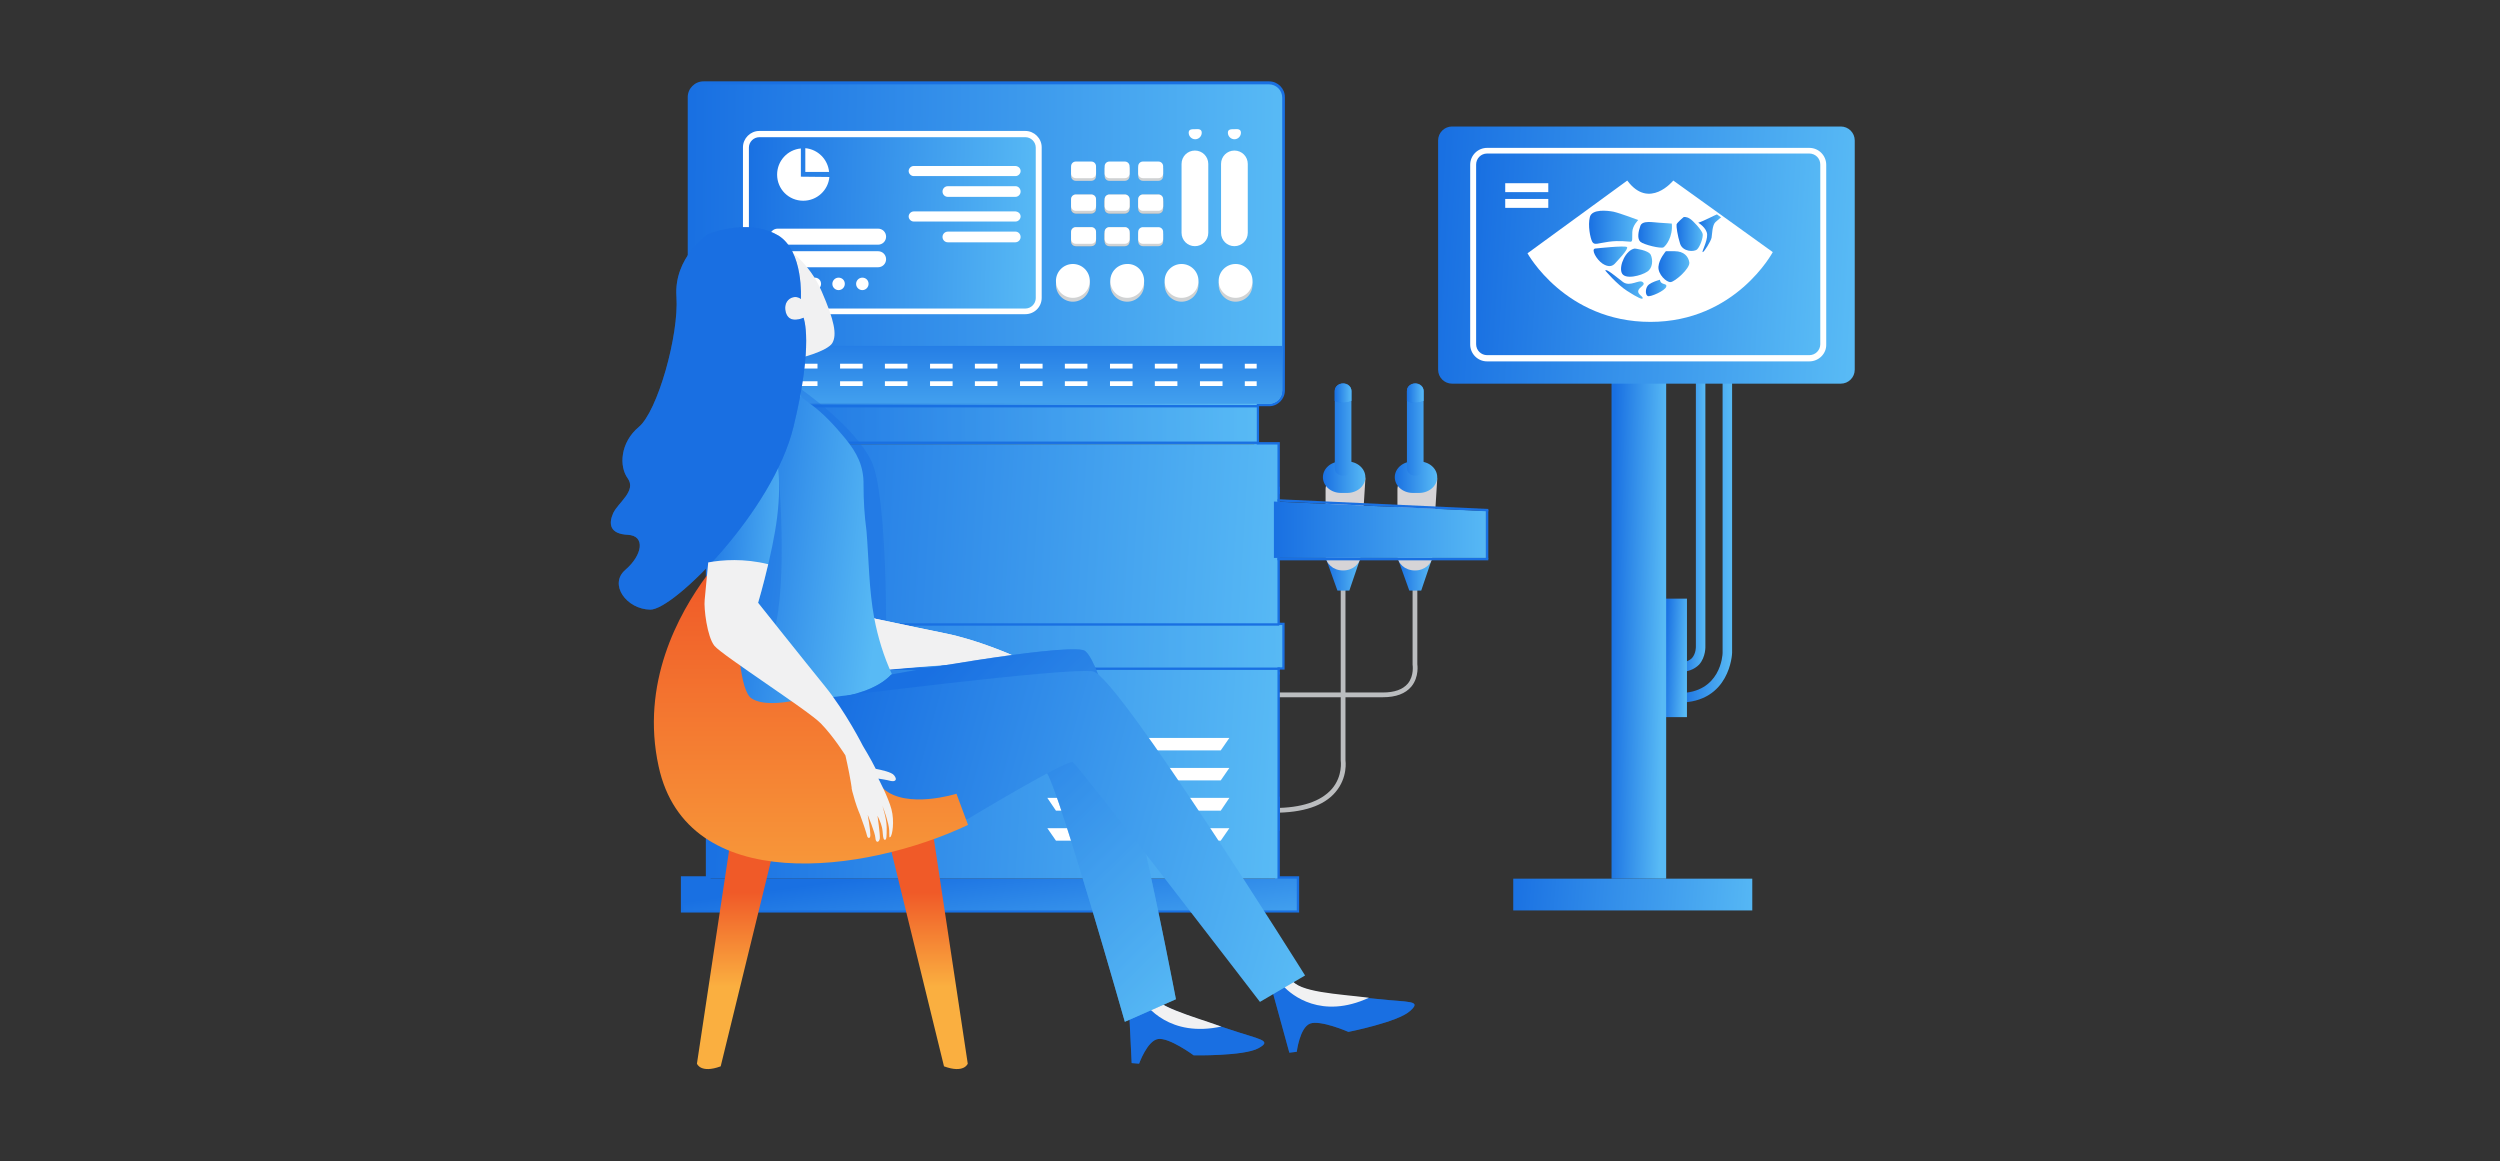 <?xml version="1.0" encoding="utf-8"?>
<!-- Generator: Adobe Illustrator 19.2.0, SVG Export Plug-In . SVG Version: 6.00 Build 0)  -->
<svg version="1.1" id="Layer_1" xmlns="http://www.w3.org/2000/svg" xmlns:xlink="http://www.w3.org/1999/xlink" x="0px" y="0px"
	 viewBox="0 0 841.9 391" style="enable-background:new 0 0 841.9 391;" xml:space="preserve">
<rect x="0" y="0" width="841.9" height="391" fill="#333333" stroke="none"/>
<style type="text/css">
	.st0{fill:#BBBDBF;}
	.st1{fill:#1970E2;}
	.st2{fill:url(#SVGID_1_);}
	.st3{fill:url(#SVGID_2_);}
	.st4{fill:url(#SVGID_3_);}
	.st5{fill:url(#SVGID_4_);}
	.st6{fill:url(#SVGID_5_);}
	.st7{fill:url(#SVGID_6_);}
	.st8{fill:url(#SVGID_7_);}
	.st9{fill:#FFFFFF;}
	.st10{fill:url(#SVGID_8_);}
	.st11{fill:#D6D4D7;}
	.st12{fill:url(#SVGID_9_);}
	.st13{fill:url(#SVGID_10_);}
	.st14{fill:url(#SVGID_11_);}
	.st15{opacity:0.4;fill:#1970E2;enable-background:new    ;}
	.st16{fill:url(#SVGID_12_);}
	.st17{fill:url(#SVGID_13_);}
	.st18{fill:url(#SVGID_14_);}
	.st19{fill:url(#SVGID_15_);}
	.st20{fill:url(#SVGID_16_);}
	.st21{fill:url(#SVGID_17_);}
	.st22{fill:url(#SVGID_18_);}
	.st23{fill:url(#SVGID_19_);}
	.st24{fill:#99A3A5;}
	.st25{fill:#B7BDBF;}
	.st26{fill:#D0D2D3;}
	.st27{fill:url(#SVGID_20_);}
	.st28{fill:url(#SVGID_21_);}
	.st29{fill:url(#SVGID_22_);}
	.st30{fill:url(#SVGID_23_);}
	.st31{opacity:0.5;fill:url(#SVGID_24_);enable-background:new    ;}
	.st32{opacity:0.5;fill:url(#SVGID_25_);enable-background:new    ;}
	.st33{fill:url(#SVGID_26_);}
	.st34{fill:url(#SVGID_27_);}
	.st35{fill:#F1F1F2;}
	.st36{fill:url(#SVGID_28_);}
	.st37{fill:url(#SVGID_29_);}
	.st38{fill:url(#SVGID_30_);}
	.st39{opacity:0.5;fill:url(#SVGID_31_);enable-background:new    ;}
	.st40{fill:url(#SVGID_32_);}
	.st41{fill:url(#SVGID_33_);}
	.st42{fill:url(#SVGID_34_);}
	.st43{fill:url(#SVGID_35_);}
	.st44{fill:url(#SVGID_36_);}
	.st45{fill:url(#SVGID_37_);}
	.st46{fill:url(#SVGID_38_);}
	.st47{fill:url(#SVGID_39_);}
	.st48{fill:url(#SVGID_40_);}
	.st49{fill:url(#SVGID_41_);}
	.st50{fill:url(#SVGID_42_);}
	.st51{fill:url(#SVGID_43_);}
	.st52{fill:url(#SVGID_44_);}
</style>
<g>
	<path class="st0" d="M465.7,234.8h-45.4v-1.6h45.4c3.9,0,6.7-1,8.4-3c2.2-2.7,1.6-6.3,1.6-6.4v-25.6h1.6v25.5c0,0,0.7,4.2-2,7.5
		C473.3,233.6,470.1,234.8,465.7,234.8z"/>
</g>
<g>
	<path class="st0" d="M429,273.7v-1.6c9.3,0,15.8-2.2,19.5-6.4c3.8-4.4,3-9.6,3-9.6v-57.8h1.6V256c0,0.1,0.9,5.8-3.4,10.8
		C445.8,271.4,438.8,273.7,429,273.7z"/>
</g>
<g>
	<path class="st1" d="M430.2,279.7c0.2,0,0.5,0,0.8,0.1v-53.5c-0.6-0.1-1.1-0.4-1.6-0.7v54.2C429.7,279.8,430,279.7,430.2,279.7z"/>
	<path class="st1" d="M429.4,224v3.8c0.5-0.3,1-0.5,1.6-0.7v-1.6h1.6v-15.8H431V164c-0.6-0.2-1.2-0.6-1.6-1.1v48.4h1.6v12.6
		L429.4,224L429.4,224z"/>
	<path class="st1" d="M431,295.1v-26.8c-0.6,0-1.1-0.1-1.6-0.3v28.6h6.5v9.1h-205v-9.1h8.4v-72.7H236v-12.6h3.3v-60.8h6.5v-15.3
		h-8.9c-2,0-3.7-1.7-3.7-3.7V32.7c0-2,1.7-3.7,3.7-3.7h190.4c2,0,3.7,1.7,3.7,3.7v98.8c0,2-1.7,3.7-3.7,3.7h-4.9v15.3h7v16.9
		c0.4-0.5,1-0.8,1.6-1.1v-17.4h-7v-12.1h3.4c2.9,0,5.3-2.4,5.3-5.3V32.7c0-2.9-2.4-5.3-5.3-5.3H236.9c-2.9,0-5.3,2.4-5.3,5.3v98.8
		c0,2.9,2.4,5.3,5.3,5.3h7.3v12.1h-6.5v60.8h-3.3v15.8h3.3v69.6h-8.4v12.2h208.2v-12.2H431z"/>
</g>
<g>
	<g>
		<g>
			<g>
				
					<linearGradient id="SVGID_1_" gradientUnits="userSpaceOnUse" x1="565.4" y1="148.155" x2="583.3" y2="148.155" gradientTransform="matrix(1 0 0 -1 0 330.121)">
					<stop  offset="0" style="stop-color:#1970E2"/>
					<stop  offset="1" style="stop-color:#58BAF5"/>
				</linearGradient>
				<path class="st2" d="M565.4,236.6v-3.2c14.1,0,14.7-12.9,14.7-13.5v-92.6h3.2v92.6C583.3,220.2,582.6,236.6,565.4,236.6z"/>
			</g>
			<g>
				
					<linearGradient id="SVGID_2_" gradientUnits="userSpaceOnUse" x1="565.4" y1="153.305" x2="574.227" y2="153.305" gradientTransform="matrix(1 0 0 -1 0 330.121)">
					<stop  offset="0" style="stop-color:#1970E2"/>
					<stop  offset="1" style="stop-color:#58BAF5"/>
				</linearGradient>
				<path class="st3" d="M565.4,226.3v-3.2c2,0,3.4-0.5,4.4-1.5c1.4-1.6,1.3-3.9,1.3-3.9v-90.4h3.2v90.3c0,0,0.2,3.6-2.1,6.2
					C570.5,225.5,568.3,226.3,565.4,226.3z"/>
			</g>
			
				<linearGradient id="SVGID_3_" gradientUnits="userSpaceOnUse" x1="560.404" y1="108.734" x2="568.279" y2="108.359" gradientTransform="matrix(1 0 0 -1 0 330.121)">
				<stop  offset="0" style="stop-color:#1970E2"/>
				<stop  offset="1" style="stop-color:#58BAF5"/>
			</linearGradient>
			<rect x="560.2" y="201.6" class="st4" width="7.9" height="39.9"/>
		</g>
		
			<linearGradient id="SVGID_4_" gradientUnits="userSpaceOnUse" x1="542.385" y1="121.081" x2="560.385" y2="120.748" gradientTransform="matrix(1 0 0 -1 0 330.121)">
			<stop  offset="0" style="stop-color:#1970E2"/>
			<stop  offset="1" style="stop-color:#58BAF5"/>
		</linearGradient>
		<rect x="542.7" y="122.5" class="st5" width="18.4" height="173.4"/>
		
			<linearGradient id="SVGID_5_" gradientUnits="userSpaceOnUse" x1="508.122" y1="32.427" x2="593.789" y2="25.094" gradientTransform="matrix(1 0 0 -1 0 330.121)">
			<stop  offset="0" style="stop-color:#1970E2"/>
			<stop  offset="1" style="stop-color:#58BAF5"/>
		</linearGradient>
		<rect x="509.6" y="295.9" class="st6" width="80.5" height="10.7"/>
		
			<linearGradient id="SVGID_6_" gradientUnits="userSpaceOnUse" x1="483.867" y1="248.711" x2="624.867" y2="239.711" gradientTransform="matrix(1 0 0 -1 0 330.121)">
			<stop  offset="0" style="stop-color:#1970E2"/>
			<stop  offset="1" style="stop-color:#58BAF5"/>
		</linearGradient>
		<path class="st7" d="M624.6,124.5c0,2.6-2.1,4.7-4.7,4.7H489c-2.6,0-4.7-2.1-4.7-4.7V47.3c0-2.6,2.1-4.7,4.7-4.7h130.9
			c2.6,0,4.7,2.1,4.7,4.7L624.6,124.5L624.6,124.5z"/>
		
			<linearGradient id="SVGID_7_" gradientUnits="userSpaceOnUse" x1="496.286" y1="247.997" x2="614.62" y2="240.664" gradientTransform="matrix(1 0 0 -1 0 330.121)">
			<stop  offset="0" style="stop-color:#1970E2"/>
			<stop  offset="1" style="stop-color:#58BAF5"/>
		</linearGradient>
		<path class="st8" d="M614.1,116c0,2.6-2.1,4.7-4.7,4.7H500.8c-2.6,0-4.7-2.1-4.7-4.7V55.5c0-2.6,2.1-4.7,4.7-4.7h108.5
			c2.6,0,4.7,2.1,4.7,4.7L614.1,116L614.1,116z"/>
		<g>
			<path class="st9" d="M609.3,121.7H500.8c-3.2,0-5.7-2.6-5.7-5.7V55.5c0-3.2,2.6-5.7,5.7-5.7h108.5c3.2,0,5.7,2.6,5.7,5.7V116
				C615.1,119.1,612.5,121.7,609.3,121.7z M500.8,51.7c-2.1,0-3.7,1.7-3.7,3.7v60.5c0,2.1,1.7,3.7,3.7,3.7h108.5
				c2.1,0,3.7-1.7,3.7-3.7V55.4c0-2.1-1.7-3.7-3.7-3.7L500.8,51.7L500.8,51.7z"/>
		</g>
	</g>
	<g>
		
			<linearGradient id="SVGID_8_" gradientUnits="userSpaceOnUse" x1="446.659" y1="-1541.294" x2="457.908" y2="-1541.294" gradientTransform="matrix(1 0 0 1 0 1734.71)">
			<stop  offset="0" style="stop-color:#1970E2"/>
			<stop  offset="1" style="stop-color:#58BAF5"/>
		</linearGradient>
		<polyline class="st10" points="446.7,188.6 450.4,198.9 454.4,198.9 457.9,188.6 452.4,187.9 		"/>
		<path class="st11" d="M459.8,161.4c0-2.8-4.2-1.7-7.4-1.7h-0.2c-3.2,0-5.8,2.3-5.8,5.1V187c0,2.8,2.6,5.1,5.8,5.1h0.2
			c3.2,0,5.8-2.3,5.8-5.1"/>
		
			<linearGradient id="SVGID_9_" gradientUnits="userSpaceOnUse" x1="445.579" y1="169.405" x2="459.799" y2="169.405" gradientTransform="matrix(1 0 0 -1 0 330.121)">
			<stop  offset="0" style="stop-color:#1970E2"/>
			<stop  offset="1" style="stop-color:#58BAF5"/>
		</linearGradient>
		<path class="st12" d="M459.8,160.7c0,2.9-2.7,5.3-6.1,5.3h-2.1c-3.4,0-6.1-2.4-6.1-5.3l0,0c0-2.9,2.7-5.3,6.1-5.3h2.1
			C457.1,155.4,459.8,157.8,459.8,160.7L459.8,160.7z"/>
		
			<linearGradient id="SVGID_10_" gradientUnits="userSpaceOnUse" x1="447.721" y1="185.455" x2="458.705" y2="185.455" gradientTransform="matrix(1 0 0 -1 0 330.121)">
			<stop  offset="0" style="stop-color:#1970E2"/>
			<stop  offset="1" style="stop-color:#58BAF5"/>
		</linearGradient>
		<path class="st13" d="M455.1,157.7c0,1.4-1.3,2.5-2.8,2.5l0,0c-1.6,0-2.8-1.1-2.8-2.5v-26.1c0-1.4,1.3-2.5,2.8-2.5l0,0
			c1.6,0,2.8,1.1,2.8,2.5V157.7z"/>
		
			<linearGradient id="SVGID_11_" gradientUnits="userSpaceOnUse" x1="447.9" y1="197.005" x2="447.9" y2="197.005" gradientTransform="matrix(1 0 0 -1 0 330.121)">
			<stop  offset="0" style="stop-color:#1970E2"/>
			<stop  offset="1" style="stop-color:#58BAF5"/>
		</linearGradient>
		<path class="st14" d="M447.9,133.1"/>
		<path class="st15" d="M455.1,135v-3.3c0-1.4-1.3-2.5-2.8-2.5c-1.6,0-2.8,1.1-2.8,2.5v3.3C450.6,135.6,452.6,136.1,455.1,135z"/>
		
			<linearGradient id="SVGID_12_" gradientUnits="userSpaceOnUse" x1="449.512" y1="197.68" x2="455.149" y2="197.68" gradientTransform="matrix(1 0 0 -1 0 330.121)">
			<stop  offset="0" style="stop-color:#1970E2"/>
			<stop  offset="1" style="stop-color:#58BAF5"/>
		</linearGradient>
		<path class="st16" d="M455.1,135v-3.3c0-1.4-1.3-2.5-2.8-2.5c-1.6,0-2.8,1.1-2.8,2.5v3.3C450.6,135.6,452.6,136.1,455.1,135z"/>
	</g>
	<g>
		
			<linearGradient id="SVGID_13_" gradientUnits="userSpaceOnUse" x1="470.875" y1="-1541.294" x2="482.124" y2="-1541.294" gradientTransform="matrix(1 0 0 1 0 1734.71)">
			<stop  offset="0" style="stop-color:#1970E2"/>
			<stop  offset="1" style="stop-color:#58BAF5"/>
		</linearGradient>
		<polyline class="st17" points="470.9,188.6 474.6,198.9 478.6,198.9 482.1,188.6 476.6,187.9 		"/>
		<path class="st11" d="M484,161.4c0-2.8-4.2-1.7-7.4-1.7h-0.2c-3.2,0-5.8,2.3-5.8,5.1V187c0,2.8,2.6,5.1,5.8,5.1h0.2
			c3.2,0,5.8-2.3,5.8-5.1"/>
		
			<linearGradient id="SVGID_14_" gradientUnits="userSpaceOnUse" x1="469.795" y1="169.405" x2="484.013" y2="169.405" gradientTransform="matrix(1 0 0 -1 0 330.121)">
			<stop  offset="0" style="stop-color:#1970E2"/>
			<stop  offset="1" style="stop-color:#58BAF5"/>
		</linearGradient>
		<path class="st18" d="M484,160.7c0,2.9-2.7,5.3-6.1,5.3h-2.1c-3.4,0-6.1-2.4-6.1-5.3l0,0c0-2.9,2.7-5.3,6.1-5.3h2.1
			C481.3,155.4,484,157.8,484,160.7L484,160.7z"/>
		
			<linearGradient id="SVGID_15_" gradientUnits="userSpaceOnUse" x1="471.934" y1="185.455" x2="482.921" y2="185.455" gradientTransform="matrix(1 0 0 -1 0 330.121)">
			<stop  offset="0" style="stop-color:#1970E2"/>
			<stop  offset="1" style="stop-color:#58BAF5"/>
		</linearGradient>
		<path class="st19" d="M479.4,157.7c0,1.4-1.3,2.5-2.8,2.5l0,0c-1.6,0-2.8-1.1-2.8-2.5v-26.1c0-1.4,1.3-2.5,2.8-2.5l0,0
			c1.6,0,2.8,1.1,2.8,2.5V157.7z"/>
		
			<linearGradient id="SVGID_16_" gradientUnits="userSpaceOnUse" x1="472.1" y1="197.005" x2="472.1" y2="197.005" gradientTransform="matrix(1 0 0 -1 0 330.121)">
			<stop  offset="0" style="stop-color:#1970E2"/>
			<stop  offset="1" style="stop-color:#58BAF5"/>
		</linearGradient>
		<path class="st20" d="M472.1,133.1"/>
		<path class="st15" d="M479.4,135v-3.3c0-1.4-1.3-2.5-2.8-2.5c-1.6,0-2.8,1.1-2.8,2.5v3.3C474.8,135.6,476.8,136.1,479.4,135z"/>
		
			<linearGradient id="SVGID_17_" gradientUnits="userSpaceOnUse" x1="473.726" y1="197.68" x2="479.363" y2="197.68" gradientTransform="matrix(1 0 0 -1 0 330.121)">
			<stop  offset="0" style="stop-color:#1970E2"/>
			<stop  offset="1" style="stop-color:#58BAF5"/>
		</linearGradient>
		<path class="st21" d="M479.4,135v-3.3c0-1.4-1.3-2.5-2.8-2.5c-1.6,0-2.8,1.1-2.8,2.5v3.3C474.8,135.6,476.8,136.1,479.4,135z"/>
	</g>
	
		<linearGradient id="SVGID_18_" gradientUnits="userSpaceOnUse" x1="232.59" y1="249.068" x2="432.256" y2="246.735" gradientTransform="matrix(1 0 0 -1 0 330.121)">
		<stop  offset="0" style="stop-color:#1970E2"/>
		<stop  offset="1" style="stop-color:#58BAF5"/>
	</linearGradient>
	<path class="st22" d="M431.8,131.5c0,2.5-2,4.5-4.5,4.5H236.9c-2.5,0-4.5-2-4.5-4.5V32.9c0-2.5,2-4.5,4.5-4.5h190.4
		c2.5,0,4.5,2,4.5,4.5V131.5z"/>
	
		<linearGradient id="SVGID_19_" gradientUnits="userSpaceOnUse" x1="250.802" y1="256.385" x2="350.469" y2="253.719" gradientTransform="matrix(1 0 0 -1 0 330.121)">
		<stop  offset="0" style="stop-color:#1970E2"/>
		<stop  offset="1" style="stop-color:#58BAF5"/>
	</linearGradient>
	<path class="st23" d="M349.8,100.4c0,2.5-2,4.5-4.5,4.5h-89.6c-2.5,0-4.5-2-4.5-4.5V49.7c0-2.5,2-4.5,4.5-4.5h89.6
		c2.5,0,4.5,2,4.5,4.5V100.4z"/>
	<g>
		<path class="st9" d="M345.3,105.8h-89.6c-3,0-5.5-2.5-5.5-5.5V49.6c0-3,2.5-5.5,5.5-5.5h89.6c3,0,5.5,2.5,5.5,5.5v50.7
			C350.8,103.4,348.3,105.8,345.3,105.8z M255.7,46.2c-1.9,0-3.5,1.6-3.5,3.5v50.7c0,1.9,1.6,3.5,3.5,3.5h89.6
			c1.9,0,3.5-1.6,3.5-3.5V49.7c0-1.9-1.6-3.5-3.5-3.5L255.7,46.2L255.7,46.2z"/>
	</g>
	<g>
		<path class="st9" d="M271.2,57.9h8c-0.4-4.2-3.7-7.6-8-8V57.9z"/>
		<path class="st9" d="M269.7,59.5V50c-4.5,0.4-8,4.2-8,8.8c0,4.9,3.9,8.8,8.8,8.8c4.6,0,8.4-3.5,8.8-8L269.7,59.5L269.7,59.5z"/>
	</g>
	<path class="st9" d="M343.7,57.6c0,0.9-0.8,1.7-1.7,1.7h-34.3c-0.9,0-1.7-0.8-1.7-1.7l0,0c0-0.9,0.8-1.7,1.7-1.7H342
		C343,56,343.7,56.7,343.7,57.6L343.7,57.6z"/>
	<path class="st9" d="M343.7,64.5c0,1-0.8,1.8-1.8,1.8h-22.7c-1,0-1.8-0.8-1.8-1.8l0,0c0-1,0.8-1.8,1.8-1.8H342
		C342.9,62.7,343.7,63.5,343.7,64.5L343.7,64.5z"/>
	<path class="st9" d="M343.7,72.9c0,0.9-0.8,1.7-1.7,1.7h-34.3c-0.9,0-1.7-0.8-1.7-1.7l0,0c0-0.9,0.8-1.7,1.7-1.7H342
		C343,71.3,343.7,72,343.7,72.9L343.7,72.9z"/>
	<path class="st9" d="M343.7,79.8c0,1-0.8,1.8-1.8,1.8h-22.7c-1,0-1.8-0.8-1.8-1.8l0,0c0-1,0.8-1.8,1.8-1.8H342
		C342.9,78,343.7,78.8,343.7,79.8L343.7,79.8z"/>
	<path class="st9" d="M298.4,79.7c0,1.5-1.2,2.7-2.7,2.7h-33.8c-1.5,0-2.7-1.2-2.7-2.7l0,0c0-1.5,1.2-2.7,2.7-2.7h33.8
		C297.2,77,298.4,78.2,298.4,79.7L298.4,79.7z"/>
	<path class="st9" d="M298.4,87.3c0,1.5-1.2,2.7-2.7,2.7h-33.8c-1.5,0-2.7-1.2-2.7-2.7l0,0c0-1.5,1.2-2.7,2.7-2.7h33.8
		C297.2,84.6,298.4,85.8,298.4,87.3L298.4,87.3z"/>
	<path class="st9" d="M268.5,95.6c0,1.1-0.9,2.1-2.1,2.1c-1.1,0-2.1-0.9-2.1-2.1c0-1.1,0.9-2.1,2.1-2.1S268.5,94.4,268.5,95.6z"/>
	<path class="st9" d="M276.5,95.6c0,1.1-0.9,2.1-2.1,2.1c-1.1,0-2.1-0.9-2.1-2.1c0-1.1,0.9-2.1,2.1-2.1S276.5,94.4,276.5,95.6z"/>
	<path class="st9" d="M284.5,95.6c0,1.1-0.9,2.1-2.1,2.1c-1.1,0-2.1-0.9-2.1-2.1c0-1.1,0.9-2.1,2.1-2.1S284.5,94.4,284.5,95.6z"/>
	<path class="st9" d="M292.5,95.6c0,1.1-0.9,2.1-2.1,2.1c-1.1,0-2.1-0.9-2.1-2.1c0-1.1,0.9-2.1,2.1-2.1S292.5,94.4,292.5,95.6z"/>
	<g>
		<path class="st24" d="M369.1,70.3c0,0.9-0.7,1.6-1.6,1.6h-5.2c-0.9,0-1.6-0.7-1.6-1.6v-2.4c0-0.9,0.7-1.6,1.6-1.6h5.2
			c0.9,0,1.6,0.7,1.6,1.6V70.3z"/>
		<path class="st25" d="M369.1,69.4c0,0.9-0.7,1.6-1.6,1.6h-5.2c-0.9,0-1.6-0.7-1.6-1.6v-2.3c0-0.9,0.7-1.6,1.6-1.6h5.2
			c0.9,0,1.6,0.7,1.6,1.6V69.4z"/>
	</g>
	<g>
		<path class="st24" d="M380.4,70.3c0,0.9-0.7,1.6-1.6,1.6h-5.2c-0.9,0-1.6-0.7-1.6-1.6v-2.4c0-0.9,0.7-1.6,1.6-1.6h5.2
			c0.9,0,1.6,0.7,1.6,1.6V70.3z"/>
		<path class="st25" d="M380.4,69.4c0,0.9-0.7,1.6-1.6,1.6h-5.2c-0.9,0-1.6-0.7-1.6-1.6v-2.3c0-0.9,0.7-1.6,1.6-1.6h5.2
			c0.9,0,1.6,0.7,1.6,1.6V69.4z"/>
	</g>
	<g>
		<path class="st24" d="M391.7,70.3c0,0.9-0.7,1.6-1.6,1.6h-5.2c-0.9,0-1.6-0.7-1.6-1.6v-2.4c0-0.9,0.7-1.6,1.6-1.6h5.2
			c0.9,0,1.6,0.7,1.6,1.6V70.3z"/>
		<path class="st25" d="M391.7,69.4c0,0.9-0.7,1.6-1.6,1.6h-5.2c-0.9,0-1.6-0.7-1.6-1.6v-2.3c0-0.9,0.7-1.6,1.6-1.6h5.2
			c0.9,0,1.6,0.7,1.6,1.6V69.4z"/>
	</g>
	<g>
		<path class="st24" d="M369.1,81.3c0,0.9-0.7,1.6-1.6,1.6h-5.2c-0.9,0-1.6-0.7-1.6-1.6v-2.4c0-0.9,0.7-1.6,1.6-1.6h5.2
			c0.9,0,1.6,0.7,1.6,1.6V81.3z"/>
		<path class="st25" d="M369.1,80.5c0,0.9-0.7,1.6-1.6,1.6h-5.2c-0.9,0-1.6-0.7-1.6-1.6v-2.4c0-0.9,0.7-1.6,1.6-1.6h5.2
			c0.9,0,1.6,0.7,1.6,1.6V80.5z"/>
	</g>
	<g>
		<path class="st24" d="M380.4,81.3c0,0.9-0.7,1.6-1.6,1.6h-5.2c-0.9,0-1.6-0.7-1.6-1.6v-2.4c0-0.9,0.7-1.6,1.6-1.6h5.2
			c0.9,0,1.6,0.7,1.6,1.6V81.3z"/>
		<path class="st25" d="M380.4,80.5c0,0.9-0.7,1.6-1.6,1.6h-5.2c-0.9,0-1.6-0.7-1.6-1.6v-2.4c0-0.9,0.7-1.6,1.6-1.6h5.2
			c0.9,0,1.6,0.7,1.6,1.6V80.5z"/>
	</g>
	<g>
		<path class="st26" d="M391.7,81.3c0,0.9-0.7,1.6-1.6,1.6h-5.2c-0.9,0-1.6-0.7-1.6-1.6v-2.4c0-0.9,0.7-1.6,1.6-1.6h5.2
			c0.9,0,1.6,0.7,1.6,1.6V81.3z"/>
		<path class="st9" d="M391.7,80.5c0,0.9-0.7,1.6-1.6,1.6h-5.2c-0.9,0-1.6-0.7-1.6-1.6v-2.4c0-0.9,0.7-1.6,1.6-1.6h5.2
			c0.9,0,1.6,0.7,1.6,1.6V80.5z"/>
	</g>
	<g>
		<path class="st26" d="M380.4,81.3c0,0.9-0.7,1.6-1.6,1.6h-5.2c-0.9,0-1.6-0.7-1.6-1.6v-2.4c0-0.9,0.7-1.6,1.6-1.6h5.2
			c0.9,0,1.6,0.7,1.6,1.6V81.3z"/>
		<path class="st9" d="M380.4,80.5c0,0.9-0.7,1.6-1.6,1.6h-5.2c-0.9,0-1.6-0.7-1.6-1.6v-2.4c0-0.9,0.7-1.6,1.6-1.6h5.2
			c0.9,0,1.6,0.7,1.6,1.6V80.5z"/>
	</g>
	<g>
		<path class="st26" d="M369.1,81.3c0,0.9-0.7,1.6-1.6,1.6h-5.2c-0.9,0-1.6-0.7-1.6-1.6v-2.4c0-0.9,0.7-1.6,1.6-1.6h5.2
			c0.9,0,1.6,0.7,1.6,1.6V81.3z"/>
		<path class="st9" d="M369.1,80.5c0,0.9-0.7,1.6-1.6,1.6h-5.2c-0.9,0-1.6-0.7-1.6-1.6v-2.4c0-0.9,0.7-1.6,1.6-1.6h5.2
			c0.9,0,1.6,0.7,1.6,1.6V80.5z"/>
	</g>
	<g>
		<path class="st26" d="M391.7,70.3c0,0.9-0.7,1.6-1.6,1.6h-5.2c-0.9,0-1.6-0.7-1.6-1.6v-2.4c0-0.9,0.7-1.6,1.6-1.6h5.2
			c0.9,0,1.6,0.7,1.6,1.6V70.3z"/>
		<path class="st9" d="M391.7,69.4c0,0.9-0.7,1.6-1.6,1.6h-5.2c-0.9,0-1.6-0.7-1.6-1.6v-2.3c0-0.9,0.7-1.6,1.6-1.6h5.2
			c0.9,0,1.6,0.7,1.6,1.6V69.4z"/>
	</g>
	<g>
		<path class="st26" d="M380.4,70.3c0,0.9-0.7,1.6-1.6,1.6h-5.2c-0.9,0-1.6-0.7-1.6-1.6v-2.4c0-0.9,0.7-1.6,1.6-1.6h5.2
			c0.9,0,1.6,0.7,1.6,1.6V70.3z"/>
		<path class="st9" d="M380.4,69.4c0,0.9-0.7,1.6-1.6,1.6h-5.2c-0.9,0-1.6-0.7-1.6-1.6v-2.3c0-0.9,0.7-1.6,1.6-1.6h5.2
			c0.9,0,1.6,0.7,1.6,1.6V69.4z"/>
	</g>
	<g>
		<path class="st26" d="M369.1,70.3c0,0.9-0.7,1.6-1.6,1.6h-5.2c-0.9,0-1.6-0.7-1.6-1.6v-2.4c0-0.9,0.7-1.6,1.6-1.6h5.2
			c0.9,0,1.6,0.7,1.6,1.6V70.3z"/>
		<path class="st9" d="M369.1,69.4c0,0.9-0.7,1.6-1.6,1.6h-5.2c-0.9,0-1.6-0.7-1.6-1.6v-2.3c0-0.9,0.7-1.6,1.6-1.6h5.2
			c0.9,0,1.6,0.7,1.6,1.6V69.4z"/>
	</g>
	<g>
		<path class="st26" d="M391.7,59.3c0,0.9-0.7,1.6-1.6,1.6h-5.2c-0.9,0-1.6-0.7-1.6-1.6v-2.4c0-0.9,0.7-1.6,1.6-1.6h5.2
			c0.9,0,1.6,0.7,1.6,1.6V59.3z"/>
		<path class="st9" d="M391.7,58.4c0,0.9-0.7,1.6-1.6,1.6h-5.2c-0.9,0-1.6-0.7-1.6-1.6V56c0-0.9,0.7-1.6,1.6-1.6h5.2
			c0.9,0,1.6,0.7,1.6,1.6V58.4z"/>
	</g>
	<g>
		<path class="st26" d="M380.4,59.3c0,0.9-0.7,1.6-1.6,1.6h-5.2c-0.9,0-1.6-0.7-1.6-1.6v-2.4c0-0.9,0.7-1.6,1.6-1.6h5.2
			c0.9,0,1.6,0.7,1.6,1.6V59.3z"/>
		<path class="st9" d="M380.4,58.4c0,0.9-0.7,1.6-1.6,1.6h-5.2c-0.9,0-1.6-0.7-1.6-1.6V56c0-0.9,0.7-1.6,1.6-1.6h5.2
			c0.9,0,1.6,0.7,1.6,1.6V58.4z"/>
	</g>
	<g>
		<path class="st26" d="M369.1,59.3c0,0.9-0.7,1.6-1.6,1.6h-5.2c-0.9,0-1.6-0.7-1.6-1.6v-2.4c0-0.9,0.7-1.6,1.6-1.6h5.2
			c0.9,0,1.6,0.7,1.6,1.6V59.3z"/>
		<path class="st9" d="M369.1,58.4c0,0.9-0.7,1.6-1.6,1.6h-5.2c-0.9,0-1.6-0.7-1.6-1.6V56c0-0.9,0.7-1.6,1.6-1.6h5.2
			c0.9,0,1.6,0.7,1.6,1.6V58.4z"/>
	</g>
	<path class="st9" d="M404.7,44.7c0,1.2-1,2.2-2.2,2.2s-2.2-1-2.2-2.2s1-1.2,2.2-1.2C403.7,43.4,404.7,43.5,404.7,44.7z"/>
	<path class="st9" d="M417.9,44.7c0,1.2-1,2.2-2.2,2.2s-2.2-1-2.2-2.2s1-1.2,2.2-1.2C416.9,43.4,417.9,43.5,417.9,44.7z"/>
	<path class="st9" d="M406.9,78.4c0,2.5-2,4.5-4.5,4.5l0,0c-2.5,0-4.5-2-4.5-4.5V55.2c0-2.5,2-4.5,4.5-4.5l0,0c2.5,0,4.5,2,4.5,4.5
		V78.4z"/>
	<path class="st9" d="M420.2,78.4c0,2.5-2,4.5-4.5,4.5l0,0c-2.5,0-4.5-2-4.5-4.5V55.2c0-2.5,2-4.5,4.5-4.5l0,0c2.5,0,4.5,2,4.5,4.5
		V78.4z"/>
	<g>
		<circle class="st26" cx="416.1" cy="95.9" r="5.7"/>
		<circle class="st9" cx="416.1" cy="94.6" r="5.7"/>
	</g>
	<g>
		<circle class="st26" cx="397.9" cy="95.9" r="5.7"/>
		<circle class="st9" cx="397.9" cy="94.6" r="5.7"/>
	</g>
	<g>
		<path class="st26" d="M385.3,95.9c0,3.2-2.6,5.7-5.7,5.7c-3.2,0-5.7-2.6-5.7-5.7c0-3.2,2.6-5.7,5.7-5.7
			C382.8,90.2,385.3,92.7,385.3,95.9z"/>
		<path class="st9" d="M385.3,94.6c0,3.2-2.6,5.7-5.7,5.7c-3.2,0-5.7-2.6-5.7-5.7c0-3.2,2.6-5.7,5.7-5.7
			C382.8,88.8,385.3,91.4,385.3,94.6z"/>
	</g>
	<g>
		<circle class="st26" cx="361.3" cy="95.9" r="5.7"/>
		<circle class="st9" cx="361.3" cy="94.6" r="5.7"/>
	</g>
	
		<linearGradient id="SVGID_20_" gradientUnits="userSpaceOnUse" x1="332.1" y1="221.756" x2="332.1" y2="179.081" gradientTransform="matrix(1 0 0 -1 0 330.121)">
		<stop  offset="0" style="stop-color:#1970E2"/>
		<stop  offset="1" style="stop-color:#58BAF5"/>
	</linearGradient>
	<path class="st27" d="M232.4,116.5v15c0,2.5,2,4.5,4.5,4.5h190.4c2.5,0,4.5-2,4.5-4.5v-15H232.4z"/>
	<g>
		<g>
			<rect x="241.1" y="122.5" class="st9" width="4" height="1.6"/>
		</g>
		<g>
			<path class="st9" d="M411.7,124.1h-7.6v-1.6h7.6V124.1z M396.5,124.1h-7.6v-1.6h7.6V124.1z M381.4,124.1h-7.6v-1.6h7.6V124.1z
				 M366.2,124.1h-7.6v-1.6h7.6V124.1z M351.1,124.1h-7.6v-1.6h7.6V124.1z M335.9,124.1h-7.6v-1.6h7.6V124.1z M320.8,124.1h-7.6
				v-1.6h7.6V124.1z M305.6,124.1H298v-1.6h7.6V124.1z M290.5,124.1h-7.6v-1.6h7.6V124.1z M275.3,124.1h-7.6v-1.6h7.6V124.1z
				 M260.2,124.1h-7.6v-1.6h7.6V124.1z"/>
		</g>
		<g>
			<rect x="419.2" y="122.5" class="st9" width="4" height="1.6"/>
		</g>
	</g>
	<g>
		<g>
			<rect x="241.1" y="128.4" class="st9" width="4" height="1.6"/>
		</g>
		<g>
			<path class="st9" d="M411.7,130h-7.6v-1.6h7.6V130z M396.5,130h-7.6v-1.6h7.6V130z M381.4,130h-7.6v-1.6h7.6V130z M366.2,130
				h-7.6v-1.6h7.6V130z M351.1,130h-7.6v-1.6h7.6V130z M335.9,130h-7.6v-1.6h7.6V130z M320.8,130h-7.6v-1.6h7.6V130z M305.6,130H298
				v-1.6h7.6V130z M290.5,130h-7.6v-1.6h7.6V130z M275.3,130h-7.6v-1.6h7.6V130z M260.2,130h-7.6v-1.6h7.6V130z"/>
		</g>
		<g>
			<rect x="419.2" y="128.4" class="st9" width="4" height="1.6"/>
		</g>
	</g>
	
		<linearGradient id="SVGID_21_" gradientUnits="userSpaceOnUse" x1="244.341" y1="186.081" x2="422.69" y2="188.414" gradientTransform="matrix(1 0 0 -1 0 330.121)">
		<stop  offset="0" style="stop-color:#1970E2"/>
		<stop  offset="1" style="stop-color:#58BAF5"/>
	</linearGradient>
	<rect x="245" y="136" class="st28" width="178.2" height="13.7"/>
	
		<linearGradient id="SVGID_22_" gradientUnits="userSpaceOnUse" x1="241.709" y1="112.883" x2="432.708" y2="101.383" gradientTransform="matrix(1 0 0 -1 0 330.121)">
		<stop  offset="0" style="stop-color:#1970E2"/>
		<stop  offset="1" style="stop-color:#58BAF5"/>
	</linearGradient>
	<rect x="238.5" y="149.7" class="st29" width="191.7" height="146.2"/>
	<polygon class="st9" points="281.3,248.5 278.1,248.5 249,248.5 251.9,252.7 278.1,252.7 281.3,252.7 307.5,252.7 310.4,248.5 	"/>
	<polygon class="st9" points="281.3,258.6 278.1,258.6 249,258.6 251.9,262.8 278.1,262.8 281.3,262.8 307.5,262.8 310.4,258.6 	"/>
	<polygon class="st9" points="281.3,268.7 278.1,268.7 249,268.7 251.9,273 278.1,273 281.3,273 307.5,273 310.4,268.7 	"/>
	<polygon class="st9" points="281.3,278.9 278.1,278.9 249,278.9 251.9,283.1 278.1,283.1 281.3,283.1 307.5,283.1 310.4,278.9 	"/>
	<polygon class="st9" points="384.9,248.5 381.8,248.5 352.7,248.5 355.6,252.7 381.8,252.7 384.9,252.7 411.1,252.7 414,248.5 	"/>
	<polygon class="st9" points="384.9,258.6 381.8,258.6 352.7,258.6 355.6,262.8 381.8,262.8 384.9,262.8 411.1,262.8 414,258.6 	"/>
	<polygon class="st9" points="384.9,268.7 381.8,268.7 352.7,268.7 355.6,273 381.8,273 384.9,273 411.1,273 414,268.7 	"/>
	<polygon class="st9" points="384.9,278.9 381.8,278.9 352.7,278.9 355.6,283.1 381.8,283.1 384.9,283.1 411.1,283.1 414,278.9 	"/>
	
		<linearGradient id="SVGID_23_" gradientUnits="userSpaceOnUse" x1="235.349" y1="113.834" x2="432.349" y2="111.168" gradientTransform="matrix(1 0 0 -1 0 330.121)">
		<stop  offset="0" style="stop-color:#1970E2"/>
		<stop  offset="1" style="stop-color:#58BAF5"/>
	</linearGradient>
	<rect x="235.2" y="210.5" class="st30" width="196.6" height="14.2"/>
	
		<linearGradient id="SVGID_24_" gradientUnits="userSpaceOnUse" x1="244.341" y1="186.081" x2="422.69" y2="188.414" gradientTransform="matrix(1 0 0 -1 0 330.121)">
		<stop  offset="0" style="stop-color:#1970E2"/>
		<stop  offset="1" style="stop-color:#58BAF5"/>
	</linearGradient>
	<rect x="245" y="136" class="st31" width="178.2" height="13.7"/>
	
		<linearGradient id="SVGID_25_" gradientUnits="userSpaceOnUse" x1="235.349" y1="113.834" x2="432.349" y2="111.168" gradientTransform="matrix(1 0 0 -1 0 330.121)">
		<stop  offset="0" style="stop-color:#1970E2"/>
		<stop  offset="1" style="stop-color:#58BAF5"/>
	</linearGradient>
	<rect x="235.2" y="210.5" class="st32" width="196.6" height="14.2"/>
	
		<linearGradient id="SVGID_26_" gradientUnits="userSpaceOnUse" x1="331.892" y1="40.045" x2="338.225" y2="-6.954" gradientTransform="matrix(1 0 0 -1 0 330.121)">
		<stop  offset="0" style="stop-color:#1970E2"/>
		<stop  offset="1" style="stop-color:#58BAF5"/>
	</linearGradient>
	<rect x="230.1" y="295.9" class="st33" width="206.6" height="10.7"/>
	
		<linearGradient id="SVGID_27_" gradientUnits="userSpaceOnUse" x1="429.34" y1="151.704" x2="502.007" y2="151.371" gradientTransform="matrix(1 0 0 -1 0 330.121)">
		<stop  offset="0" style="stop-color:#1970E2"/>
		<stop  offset="1" style="stop-color:#58BAF5"/>
	</linearGradient>
	<polyline class="st34" points="429,168.9 500.4,172.1 500.4,187.9 429,187.9 	"/>
	<g>
		<rect x="244.2" y="136.4" class="st1" width="179.8" height="0.8"/>
	</g>
	<g>
		<rect x="244.2" y="148.7" class="st1" width="179.8" height="0.8"/>
	</g>
	<g>
		<rect x="244.2" y="209.9" class="st1" width="186.6" height="0.8"/>
	</g>
	<g>
		<rect x="244.4" y="224.8" class="st1" width="186.6" height="0.8"/>
	</g>
</g>
<path class="st15" d="M269.4,130.8c0,0,18.6,12.8,24.1,24.6c5.5,11.9,4.9,61.2,4.9,61.2l-17.3-4.8"/>
<g>
	<path class="st35" d="M347.1,234L347.1,234c1.2-0.3,2.4-0.9,2.7-1.1c1.6-1.3,2.1-3.2,3-5c-0.5-1.4-1-2.5-1.6-2.9
		c-1.8-1.4-10.2-4.3-10.2-4.3s-11.7-5.2-22.6-7.4s-35.2-7.4-35.2-7.4s-6.7-15.8-13.3-26.3c-6.9-10.5-15.9-20.6-22.8-18.5
		c-6.9,2.2-7.3,9.7-2.8,18.1c4.6,8.4,24.2,37.4,24.2,37.4c1.5,2.2,8.4,8.9,12.4,9.8c3.9,0.8,38.1-3.3,44.2-2.6s13.3,3.1,13.3,3.1
		S343.8,231,347.1,234L347.1,234z"/>
	<path class="st35" d="M347.1,234L347.1,234c1.2-0.3,2.4-0.9,2.7-1.1c1.6-1.3,2.1-3.2,3-5c-0.5-1.4-1-2.5-1.6-2.9
		c-1.8-1.4-10.2-4.3-10.2-4.3s-11.7-5.2-22.6-7.4s-35.2-7.4-35.2-7.4s-2.3-5.5-5.6-12.2c-7.6,3.6-12.8,8.6-16,12.4
		c4,6,7.1,10.6,7.1,10.6c1.5,2.2,8.4,8.9,12.4,9.8c3.9,0.8,38.1-3.3,44.2-2.6s13.3,3.1,13.3,3.1S343.8,231,347.1,234L347.1,234z"/>
</g>
<linearGradient id="SVGID_28_" gradientUnits="userSpaceOnUse" x1="239.469" y1="149.331" x2="297.969" y2="142.331" gradientTransform="matrix(1 0 0 -1 0 330.121)">
	<stop  offset="0" style="stop-color:#1970E2"/>
	<stop  offset="1" style="stop-color:#58BAF5"/>
</linearGradient>
<path class="st36" d="M248.1,237.2c17.9,2.6,40.6,1.3,52.3-10.1c-2.8-6-4.8-12.6-6-19c-1.8-9.7-1.8-19.5-2.6-29.3
	c-0.7-5.2-1-10.2-1-15.5c0.1-6.4-2.2-10.8-6.2-15.7c-3.5-4.2-7.2-8.3-11.6-11.5c-3.9-2.9-7.8-6-12.2-8.2l-22.3,15.7
	C250.7,170,250.7,207.8,248.1,237.2z"/>
<path class="st15" d="M262.1,158c0,0,3.4,37.9-1.5,54.9s-14.1-12.2-14.1-12.2"/>
<linearGradient id="SVGID_29_" gradientUnits="userSpaceOnUse" x1="232.194" y1="124.159" x2="267.694" y2="121.909" gradientTransform="matrix(1 0 0 -1 0 330.121)">
	<stop  offset="0" style="stop-color:#1970E2"/>
	<stop  offset="1" style="stop-color:#58BAF5"/>
</linearGradient>
<path class="st37" d="M237.3,202.1c0,0,3.2-34.9,5-44.3c1.8-9.4,6.9-14.9,13.6-12.2c6.7,2.7,7.3,16.3,5.8,28.6s-6.4,28.8-6.4,28.8
	s15.5,19.5,22.5,28.1s12.8,20.1,12.8,20.1s4.7,7.6,5.2,9.9c0.5,2.3-3.4,9.3-4.4,10.6c-1.1,1.3-3.8-1.8-4.4-6.2s-2.1-11-2.1-11
	s-4-6.4-8.3-10.8c-4.3-4.4-33.3-22.9-35.8-26.1C238.1,214.4,237,204.8,237.3,202.1z"/>
<path class="st35" d="M265.2,83.9c0,0,7.2,4.3,11.5,14.2s5.2,14.6,3.6,17.4c-1.6,2.8-11.6,5.4-12.4,5.3s-14.8-17.1-14.8-17.4
	s2.2-11.1,2.2-11.1"/>
<path class="st1" d="M238.3,78.9c0,0-11.4,7.8-10.5,20.9c0.9,13.1-6.4,38.8-12.7,44c-6.2,5.2-6.7,13.2-3.7,17.3
	c3,4.2-3.2,8.1-4.9,11.7c-1.6,3.6-1.2,7,4.9,7.3c6.1,0.3,4.9,6.9-0.8,11.8c-5.7,4.9,0.4,13.3,8.4,13.4c7.9,0.1,41.3-33.2,48.2-61.5
	c6.9-28.3,3.4-36.8,3.4-36.8s-4.9,2.4-6-1.9c-1.1-4.3,3-6.2,5.1-4.4c0,0,1-16.1-7.6-21.4C253.6,74.3,242.9,77.1,238.3,78.9z"/>
<path class="st15" d="M238.3,78.9c0,0-11.4,7.8-10.5,20.9c0.9,13.1-6.4,38.8-12.7,44c-6.2,5.2-6.7,13.2-3.7,17.3
	c3,4.2-3.2,8.1-4.9,11.7c-1.6,3.6-1.2,7,4.9,7.3c6.1,0.3,4.9,6.9-0.8,11.8c-5.7,4.9,0.4,13.3,8.4,13.4c7.9,0.1,41.3-33.2,48.2-61.5
	c6.9-28.3,3.4-36.8,3.4-36.8s-4.9,2.4-6-1.9c-1.1-4.3,3-6.2,5.1-4.4c0,0,1-16.1-7.6-21.4C253.6,74.3,242.9,77.1,238.3,78.9z"/>
<g>
	<path class="st1" d="M380,335.4l1.1,22.6l2.5,0.2c0,0,2.8-7.8,6.4-8.3c3.7-0.6,12,5.5,12,5.5s16.9,0.3,21.8-2.4s0.4-2.9-9.9-6.4
		c-10.4-3.5-25.4-7.4-26.8-12.7"/>
	<path class="st15" d="M380,335.4l1.1,22.6l2.5,0.2c0,0,2.8-7.8,6.4-8.3c3.7-0.6,12,5.5,12,5.5s16.9,0.3,21.8-2.4s0.4-2.9-9.9-6.4
		c-10.4-3.5-25.4-7.4-26.8-12.7"/>
	<path class="st35" d="M411.3,345.7c-9.7-3.5-23-6.9-24.3-11.8l-3,1.9C386.1,339.2,394.1,349.4,411.3,345.7z"/>
</g>
<g>
	<path class="st1" d="M428.2,332.7l6,21.8l2.5-0.3c0,0,1-8.2,4.5-9.5s12.9,2.8,12.9,2.8s16.6-3.3,20.7-7c4.2-3.7-0.2-2.9-11.1-4.1
		c-10.9-1.2-26.4-1.7-28.9-6.6"/>
	<path class="st15" d="M428.2,332.7l6,21.8l2.5-0.3c0,0,1-8.2,4.5-9.5s12.9,2.8,12.9,2.8s16.6-3.3,20.7-7c4.2-3.7-0.2-2.9-11.1-4.1
		c-10.9-1.2-26.4-1.7-28.9-6.6"/>
	<path class="st35" d="M461,336c-10.3-1.3-23.9-1.8-26.2-6.3l-2.5,2.5C435,335.1,445,343.4,461,336z"/>
</g>
<linearGradient id="SVGID_30_" gradientUnits="userSpaceOnUse" x1="315.058" y1="106.662" x2="414.058" y2="5.663" gradientTransform="matrix(1 0 0 -1 0 330.121)">
	<stop  offset="0" style="stop-color:#1970E2"/>
	<stop  offset="1" style="stop-color:#58BAF5"/>
</linearGradient>
<path class="st38" d="M364.7,218.9c-9.3-1.9-64.3,8.2-64.3,8.2c-0.1,0-0.2,0.1-0.3,0.1c-4.7,5-13.1,7-19.7,8.1l38.7,27.3
	c0,0,29.2-9.1,33.6-2.1c4.3,7,26.1,83.6,26.1,83.6l17.2-7.6C396,336.5,374,220.8,364.7,218.9z"/>
<linearGradient id="SVGID_31_" gradientUnits="userSpaceOnUse" x1="315.058" y1="106.662" x2="414.058" y2="5.663" gradientTransform="matrix(1 0 0 -1 0 330.121)">
	<stop  offset="0" style="stop-color:#1970E2"/>
	<stop  offset="1" style="stop-color:#58BAF5"/>
</linearGradient>
<path class="st39" d="M364.7,218.9c-9.3-1.9-64.3,8.2-64.3,8.2c-0.1,0-0.2,0.1-0.3,0.1c-4.7,5-13.1,7-19.7,8.1l38.7,27.3
	c0,0,29.2-9.1,33.6-2.1c4.3,7,26.1,83.6,26.1,83.6l17.2-7.6C396,336.5,374,220.8,364.7,218.9z"/>
<linearGradient id="SVGID_32_" gradientUnits="userSpaceOnUse" x1="279.379" y1="79.837" x2="446.38" y2="34.837" gradientTransform="matrix(1 0 0 -1 0 330.121)">
	<stop  offset="0" style="stop-color:#1970E2"/>
	<stop  offset="1" style="stop-color:#58BAF5"/>
</linearGradient>
<path class="st40" d="M277.6,235.1c0,0,82.2-10.5,90.5-9c8.2,1.4,71.4,102.4,71.4,102.4l-15.2,8.9c0,0-61.1-79.6-63-80.7
	c-1.9-1.1-35.2,19-35.2,19s-22.8,7.9-50.3-6.3"/>
<linearGradient id="SVGID_33_" gradientUnits="userSpaceOnUse" x1="248.5" y1="-2.246" x2="248.5" y2="29.528" gradientTransform="matrix(1 0 0 -1 0 330.121)">
	<stop  offset="0" style="stop-color:#FAAF40"/>
	<stop  offset="1" style="stop-color:#F05A28"/>
</linearGradient>
<path class="st41" d="M246.1,282.6l-11.4,75.6c0,0,1.2,3.4,8,0.9l19.6-80.1"/>
<linearGradient id="SVGID_34_" gradientUnits="userSpaceOnUse" x1="-779.1" y1="-2.243" x2="-779.1" y2="29.531" gradientTransform="matrix(-1 0 0 -1 -467 330.121)">
	<stop  offset="0" style="stop-color:#FAAF40"/>
	<stop  offset="1" style="stop-color:#F05A28"/>
</linearGradient>
<path class="st42" d="M314.5,282.6l11.4,75.6c0,0-1.2,3.4-8,0.9L298.3,279"/>
<linearGradient id="SVGID_35_" gradientUnits="userSpaceOnUse" x1="273.099" y1="-0.671" x2="273.099" y2="136.101" gradientTransform="matrix(1 0 0 -1 0 330.121)">
	<stop  offset="0" style="stop-color:#FAAF40"/>
	<stop  offset="1" style="stop-color:#F05A28"/>
</linearGradient>
<path class="st43" d="M322.1,267.3c0,0-16.8,5.3-24.6-1.7c-7.8-7-19.6-32.5-19.6-32.5s-17.9,6.6-24.8,2.1c-1.9-1.2-3.2-6-3.9-12.1
	c-7.8-6.3-10.4-19.1-11-29.5c-9.9,13.3-22.5,36.6-16.4,64.5c9.5,43.8,69.2,36.2,104.2,19.7L322.1,267.3z"/>
<path class="st35" d="M301.1,261.1c-0.8-1.1-4.3-1.8-6.2-2.2c-1.5-3.1-4.3-7.7-4.3-7.7s-5.8-11.5-12.8-20.1S255.3,203,255.3,203
	s1.7-5.7,3.4-13c-8.1-2-15.4-1.5-20.2-0.6c-0.7,7.2-1.2,12.7-1.2,12.7c-0.3,2.7,0.8,12.3,3.3,15.4c2.5,3.1,31.5,21.7,35.8,26.1
	c4.3,4.4,8.3,10.8,8.3,10.8s1.1,4.7,1.8,8.9c0.1,0.7,0.2,1.3,0.3,1.9c0,0.1,0,0.2,0,0.3c0.1,0.7,0.3,1.3,0.5,2
	c0.8,3.1,1.7,5.4,2.3,6.8c0.8,2.1,2.2,6.2,2.4,7.2c0.2,0.9,1.2,1.1,1.1-0.5c0-1.6-0.9-6.6-0.9-6.6s2.5,6,2.6,7.8s1.3,1.6,1.5,0.1
	c0.1-1.5-0.8-7.6-0.8-7.6s1.2,2.4,1.5,3.9c0.4,1.5,0.2,4,0.9,4.2c0.7,0.2,0.7-1.2,0.7-4.2s-1.5-7.4-1.5-7.4s1.2,2.9,2,6.2
	s0,5,0.7,4.5c0.7-0.4,1.5-5.3,0.4-9.4c-1.1-4.1-4.4-10.3-4.4-10.3s2.8,0.4,4.2,0.8C301.5,263.3,302.3,262.6,301.1,261.1z"/>
<g>
	<rect x="430.2" y="187.9" class="st1" width="71" height="0.8"/>
	<rect x="500.4" y="171.7" class="st1" width="0.8" height="16.5"/>
</g>
<g>
	<polygon class="st1" points="501.2,172.2 430.2,168.9 430.2,168.1 501.2,171.4 	"/>
</g>
<path class="st9" d="M563.5,60.8c0,0-8.1,10-15.5,0l-33.6,24.5c0,0,12.7,23.1,41.4,23.1S597,84.9,597,84.9L563.5,60.8z"/>
<linearGradient id="SVGID_36_" gradientUnits="userSpaceOnUse" x1="551.698" y1="251.024" x2="563.027" y2="251.024" gradientTransform="matrix(1 0 0 -1 0 330.121)">
	<stop  offset="0" style="stop-color:#1970E2"/>
	<stop  offset="1" style="stop-color:#58BAF5"/>
</linearGradient>
<path class="st44" d="M563,75.3c0,0-2.3-0.2-4.3-0.3c-1.9-0.1-5.7-0.9-6.3,1.1c-0.7,1.9-1.1,4.3,0,5.3s6.9,2.4,7.8,1.9
	C561.1,82.7,563.4,79.7,563,75.3z"/>
<linearGradient id="SVGID_37_" gradientUnits="userSpaceOnUse" x1="564.56" y1="251.314" x2="573.41" y2="251.314" gradientTransform="matrix(1 0 0 -1 0 330.121)">
	<stop  offset="0" style="stop-color:#1970E2"/>
	<stop  offset="1" style="stop-color:#58BAF5"/>
</linearGradient>
<path class="st45" d="M567,73.1c0,0-2.3,1.9-2.4,2.5c-0.1,0.7,0.3,3.7,1.2,6.5c0.9,2.7,4.7,2.8,5.7,1.9c1-0.9,2.1-4,1.9-5.2
	c-0.2-1.2-3.3-4.6-4.4-5.2C567.9,72.9,567,73.1,567,73.1z"/>
<linearGradient id="SVGID_38_" gradientUnits="userSpaceOnUse" x1="545.903" y1="241.659" x2="556.373" y2="241.659" gradientTransform="matrix(1 0 0 -1 0 330.121)">
	<stop  offset="0" style="stop-color:#1970E2"/>
	<stop  offset="1" style="stop-color:#58BAF5"/>
</linearGradient>
<path class="st46" d="M550.5,83.7c0,0,4.6,0.5,5.4,2.1c0.8,1.7,0.7,4.5-1.2,5.7c-1.9,1.3-7.7,2.9-8.6,0.3
	C545.2,89.4,547.5,84.2,550.5,83.7z"/>
<linearGradient id="SVGID_39_" gradientUnits="userSpaceOnUse" x1="558.569" y1="240.304" x2="568.985" y2="240.304" gradientTransform="matrix(1 0 0 -1 0 330.121)">
	<stop  offset="0" style="stop-color:#1970E2"/>
	<stop  offset="1" style="stop-color:#58BAF5"/>
</linearGradient>
<path class="st47" d="M561,84.6c0,0-2.3,2.6-2.5,5.2s2.7,5.3,4.1,5.2c1.4-0.1,6.5-4.5,6.3-6.6c-0.3-2.1-1.9-3.8-4.9-3.8
	C561,84.6,561,84.6,561,84.6z"/>
<linearGradient id="SVGID_40_" gradientUnits="userSpaceOnUse" x1="536.663" y1="243.791" x2="548" y2="243.791" gradientTransform="matrix(1 0 0 -1 0 330.121)">
	<stop  offset="0" style="stop-color:#1970E2"/>
	<stop  offset="1" style="stop-color:#58BAF5"/>
</linearGradient>
<path class="st48" d="M537.2,83.7c0,0,10-1.1,10.7-0.5c0.7,0.6-3.4,4.8-4.1,5.6c-0.7,0.7-1.9,1.4-4.1,0
	C537.6,87.4,535.7,83.9,537.2,83.7z"/>
<linearGradient id="SVGID_41_" gradientUnits="userSpaceOnUse" x1="535.13" y1="253.575" x2="551.7" y2="253.575" gradientTransform="matrix(1 0 0 -1 0 330.121)">
	<stop  offset="0" style="stop-color:#1970E2"/>
	<stop  offset="1" style="stop-color:#58BAF5"/>
</linearGradient>
<path class="st49" d="M551.7,74.1c0,0-1.9,1.8-2,4s0.2,3.3-0.6,3.3s-3.6-0.5-7.3,0s-4.9,1.3-5.6,0c-0.7-1.3-1.5-5.5-0.8-8.3
	s5.9-2.2,8-1.8C545.6,71.8,551.7,74.1,551.7,74.1z"/>
<linearGradient id="SVGID_42_" gradientUnits="userSpaceOnUse" x1="571.919" y1="251.556" x2="579.586" y2="251.556" gradientTransform="matrix(1 0 0 -1 0 330.121)">
	<stop  offset="0" style="stop-color:#1970E2"/>
	<stop  offset="1" style="stop-color:#58BAF5"/>
</linearGradient>
<path class="st50" d="M571.9,75c0,0,2.9,1.7,3,4s-1.9,5.8-1.5,5.9s2.8-3.7,3-4.9c0.2-1.2,0.2-4.2,1.3-5.2s1.9-1.6,1.9-1.6l-1.4-1
	C578.2,72.1,573,74.8,571.9,75z"/>
<linearGradient id="SVGID_43_" gradientUnits="userSpaceOnUse" x1="540.559" y1="234.321" x2="553.55" y2="234.321" gradientTransform="matrix(1 0 0 -1 0 330.121)">
	<stop  offset="0" style="stop-color:#1970E2"/>
	<stop  offset="1" style="stop-color:#58BAF5"/>
</linearGradient>
<path class="st51" d="M540.6,91.1c0,0,3.8,4.6,7.4,6.9c3.6,2.3,5.2,3,5.2,2.4c0.1-0.6-1.8-1.3-1.5-2.5c0.3-1.3,2.7-1.9,1.5-2.9
	s-4.2,1.7-6.6,0C544.2,93.2,540.9,90.3,540.6,91.1z"/>
<linearGradient id="SVGID_44_" gradientUnits="userSpaceOnUse" x1="554.294" y1="233.131" x2="561.221" y2="233.131" gradientTransform="matrix(1 0 0 -1 0 330.121)">
	<stop  offset="0" style="stop-color:#1970E2"/>
	<stop  offset="1" style="stop-color:#58BAF5"/>
</linearGradient>
<path class="st52" d="M559,94.2c0,0-0.1,0-0.3,0.1c-0.7,0.2-2.3,0.7-3.4,1.5c-1.3,1-1.3,3.5-0.4,3.9c0.9,0.4,5.8-1.8,6.2-3.1
	C561.6,95.2,559.2,96.2,559,94.2z"/>
<rect x="506.9" y="61.7" class="st9" width="14.5" height="3"/>
<rect x="506.9" y="67" class="st9" width="14.5" height="3"/>
</svg>
